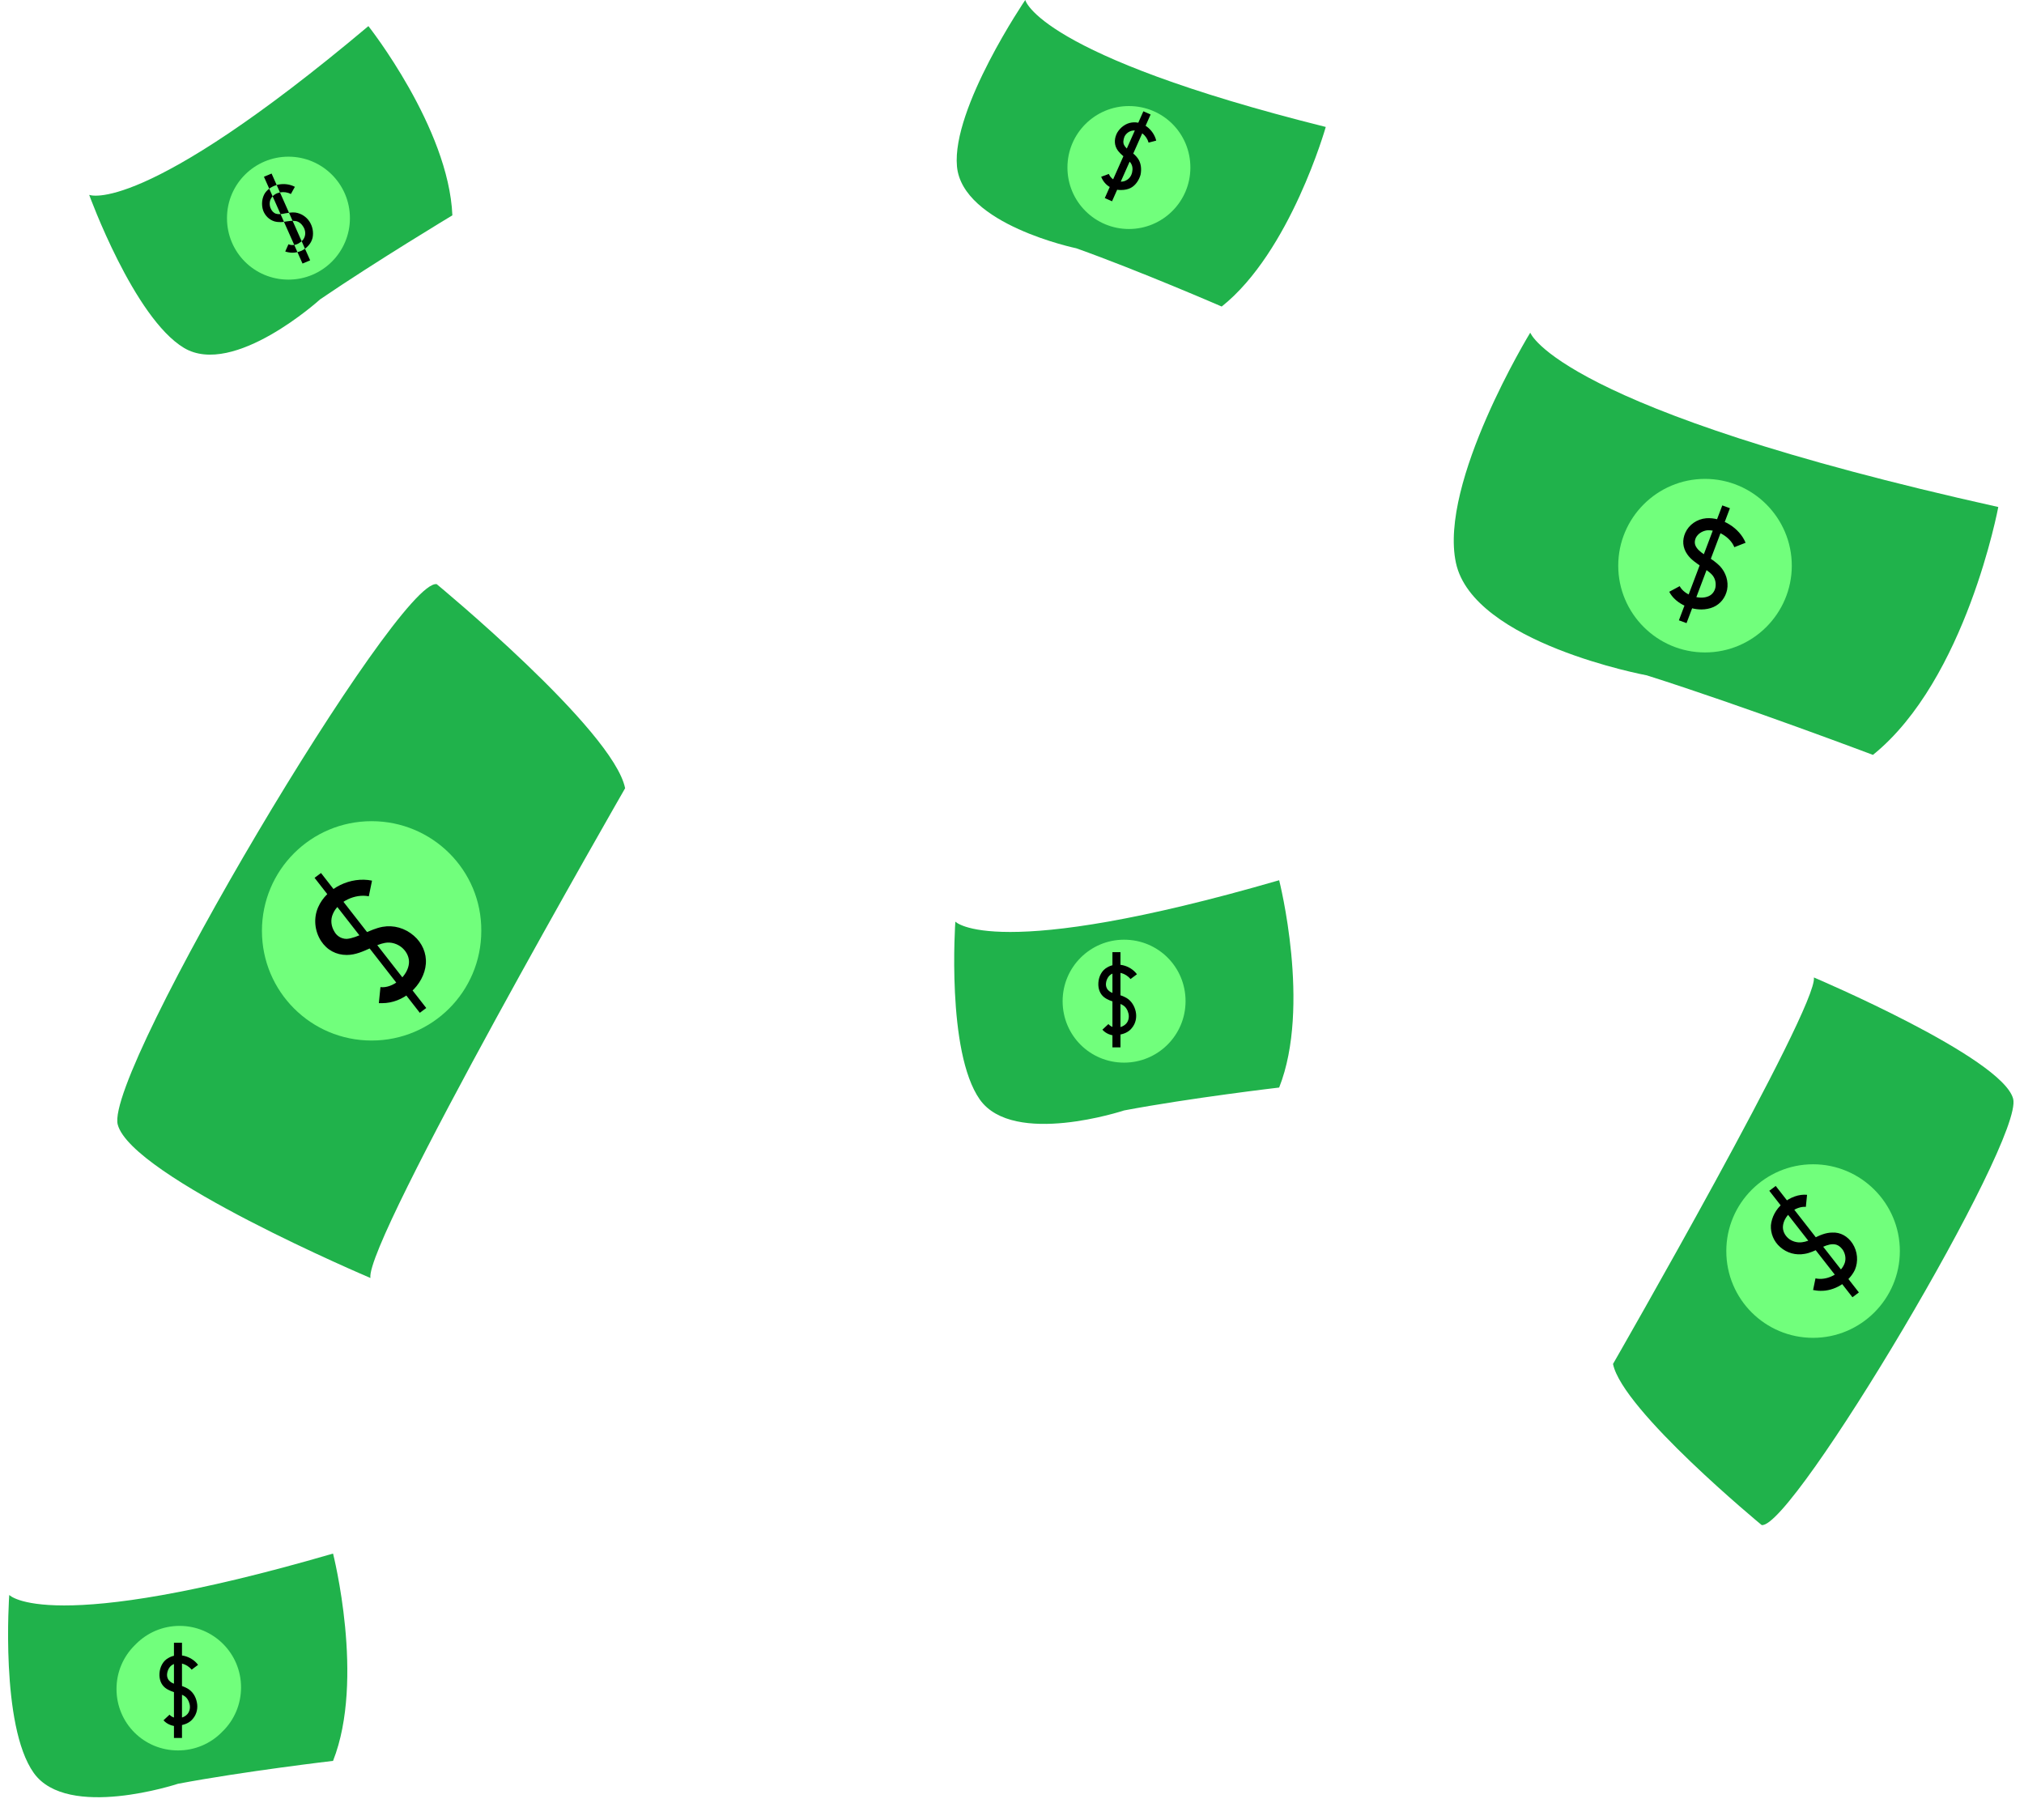 <?xml version="1.0" encoding="UTF-8"?>
<!DOCTYPE svg PUBLIC '-//W3C//DTD SVG 1.0//EN'
          'http://www.w3.org/TR/2001/REC-SVG-20010904/DTD/svg10.dtd'>
<svg height="453.1" preserveAspectRatio="xMidYMid meet" version="1.0" viewBox="-2.0 0.0 503.8 453.1" width="503.8" xmlns="http://www.w3.org/2000/svg" xmlns:xlink="http://www.w3.org/1999/xlink" zoomAndPan="magnify"
><g id="change1_1"
  ><path d="M106.7,145.4c0,0,44,36.3,46.9,50.8c0,0-64.8,112.7-63.4,121.9c0,0-59.5-25.2-62.9-38.2 C24,266.8,97.1,143.9,106.7,145.4z M6.4,441.3c8.4,11.8,35.9,2.7,35.9,2.7c16.4-3.1,38.6-5.7,38.6-5.7c8-20.2,0-51.6,0-51.6 C9.8,407.4,0.3,397,0.3,397S-2,429.5,6.4,441.3z M241.9,273.7c8.4,11.8,35.9,2.7,35.9,2.7c16.4-3.1,38.6-5.7,38.6-5.7 c8-20.2,0-51.6,0-51.6c-71,20.6-80.6,10.3-80.6,10.3S233.5,261.8,241.9,273.7z M43.8,86.6C56.2,94,77.7,74.5,77.7,74.5 c13.8-9.4,32.9-20.9,32.9-20.9C109.7,31.8,89.7,6.5,89.7,6.5C33.1,54.1,20.2,48.5,20.2,48.5S31.3,79.1,43.8,86.6z M236.2,41.4 c1.3,14.5,29.7,20.4,29.7,20.4c15.7,5.6,36.2,14.5,36.2,14.5C319.2,62.7,328,31.6,328,31.6C256.3,13.7,253.2,0,253.2,0 S234.9,26.9,236.2,41.4z M360.4,140.1c4.3,20,47.5,28,47.5,28c24.3,7.7,56.3,19.8,56.3,19.8c23.2-18.7,31.2-61.7,31.2-61.7 c-109.7-24.4-116.5-43.4-116.5-43.4S356.1,120.1,360.4,140.1z M499.1,273.5c-2.7-10.3-49.6-30.2-49.6-30.2c1.1,7.3-50,96.2-50,96.2 c2.3,11.5,37,40.1,37,40.1C444.1,380.8,501.8,283.8,499.1,273.5z" fill="#20b24b"
  /></g
  ><g id="change2_1"
  ><path d="M85.1,54.3c0,8.4-6.8,15.3-15.3,15.3s-15.3-6.8-15.3-15.3S61.4,39,69.8,39S85.1,45.8,85.1,54.3z M279,26.4 c-8.4,0-15.3,6.8-15.3,15.3S270.6,57,279,57s15.3-6.8,15.3-15.3S287.5,26.4,279,26.4z M42.3,405.1c-8.4,0-15.3,6.8-15.3,15.3 s6.8,15.3,15.3,15.3s15.3-6.8,15.3-15.3S50.7,405.1,42.3,405.1z M42.7,404.7c-8.4,0-15.3,6.8-15.3,15.3s6.8,15.3,15.3,15.3 s15.3-6.8,15.3-15.3S51.1,404.7,42.7,404.7z M277.8,233.9c-8.4,0-15.3,6.8-15.3,15.3s6.8,15.3,15.3,15.3c8.4,0,15.3-6.8,15.3-15.3 S286.3,233.9,277.8,233.9z M90.5,204.4c-15.1,0-27.3,12.2-27.3,27.3c0,15.1,12.2,27.3,27.3,27.3s27.3-12.2,27.3-27.3 C117.9,216.6,105.6,204.4,90.5,204.4z M422.4,119.2c-11.9,0-21.6,9.7-21.6,21.6s9.7,21.6,21.6,21.6c11.9,0,21.6-9.7,21.6-21.6 S434.3,119.2,422.4,119.2z M449.3,333c11.9,0,21.6-9.7,21.6-21.6c0-11.9-9.7-21.6-21.6-21.6c-11.9,0-21.6,9.7-21.6,21.6 C427.7,323.4,437.4,333,449.3,333z" fill="#71ff7c"
  /></g
  ><g id="change3_1"
  ><path d="M70.8,62.9c-0.6,0-1.2-0.1-1.8-0.3l0.8-1.8c0.7,0.3,1.6,0.3,2.5-0.2s1.4-1.1,1.6-1.9s0-1.7-0.5-2.4 c-0.5-0.8-1.3-1.3-2.1-1.3c-0.6-0.1-1.2,0-1.9,0.1c-1,0.2-2,0.3-3.1,0c-1.3-0.4-2.3-1.4-2.8-2.7c-0.5-1.5-0.3-3.2,0.5-4.4 c1.6-2.2,4.9-2.8,7.4-1.5l-1,1.8c-1.6-0.9-3.9-0.5-4.8,0.9c-0.5,0.7-0.6,1.6-0.3,2.5c0.3,0.8,0.8,1.3,1.4,1.5 c0.7,0.2,1.5,0.1,2.3-0.1c0.8-0.1,1.6-0.3,2.5-0.2c1.4,0.2,2.7,1,3.5,2.2s1.1,2.7,0.8,4.1c-0.3,1.3-1.3,2.5-2.7,3.2 C72.4,62.7,71.6,62.9,70.8,62.9z M75.2,64.8l-9.6-21.6L63.7,44l9.6,21.6L75.2,64.8z M279.4,46.8c1.2-0.6,2.1-1.9,2.5-3.3 c0.3-1.5,0.1-3-0.7-4.1c-0.5-0.7-1.1-1.2-1.8-1.7c-0.7-0.5-1.3-1-1.6-1.6c-0.3-0.6-0.2-1.3,0.1-2.1c0.4-0.8,1.2-1.4,2.1-1.5 c1.7-0.2,3.4,1.2,3.9,3l1.9-0.5c-0.7-2.8-3.4-4.9-6.1-4.5c-1.5,0.2-2.8,1.2-3.6,2.5c-0.7,1.3-0.8,2.7-0.2,3.9c0.5,1,1.4,1.7,2.1,2.3 c0.5,0.4,1,0.8,1.4,1.3c0.5,0.7,0.6,1.5,0.4,2.4s-0.7,1.6-1.5,2c-0.7,0.4-1.6,0.4-2.5,0.1s-1.5-1-1.8-1.7l-1.9,0.7 c0.5,1.3,1.5,2.4,2.9,2.9c0.6,0.3,1.3,0.4,2,0.4C278,47.3,278.8,47.1,279.4,46.8z M284.4,28.5l-1.8-0.8L273,49.3l1.8,0.8L284.4,28.5 z M42.4,429.5c1.5-0.1,2.9-0.7,3.7-1.8c0.9-1.1,1.2-2.6,0.9-4c-0.3-1.5-1.1-2.7-2.3-3.4c-0.7-0.4-1.5-0.7-2.3-0.9 c-0.8-0.2-1.6-0.4-2.1-0.9c-0.5-0.4-0.8-1.1-0.7-1.9c0.1-0.9,0.6-1.8,1.3-2.2c1.4-0.9,3.6-0.3,4.8,1.2l1.6-1.2 c-1.7-2.3-5.1-3.1-7.4-1.7c-1.3,0.7-2.1,2.2-2.2,3.8c-0.1,1.5,0.4,2.8,1.4,3.6c0.9,0.7,1.9,1,2.9,1.3c0.7,0.2,1.3,0.4,1.8,0.7 c0.7,0.4,1.2,1.2,1.4,2.1c0.2,0.9,0,1.8-0.5,2.4c-0.5,0.6-1.3,1-2.2,1.1c-0.9,0-1.8-0.3-2.3-0.9l-1.5,1.4c0.9,1,2.2,1.5,3.6,1.5 C42.3,429.5,42.4,429.5,42.4,429.5z M43.3,408.9h-2v23.7h2V408.9z M276.1,257.6c1.5-0.1,2.9-0.7,3.7-1.8c0.9-1.1,1.2-2.6,0.9-4 s-1.1-2.7-2.3-3.4c-0.7-0.4-1.5-0.7-2.3-0.9c-0.8-0.2-1.6-0.4-2.1-0.9c-0.5-0.4-0.8-1.1-0.7-1.9c0.1-0.9,0.6-1.8,1.3-2.2 c1.4-0.9,3.6-0.3,4.8,1.2l1.6-1.2c-1.7-2.3-5.1-3.1-7.4-1.7c-1.3,0.7-2.1,2.2-2.2,3.8c-0.1,1.5,0.4,2.8,1.4,3.6 c0.9,0.7,1.9,1,2.9,1.3c0.7,0.2,1.3,0.4,1.8,0.7c0.7,0.4,1.2,1.2,1.4,2.1c0.2,0.9,0,1.8-0.5,2.4c-0.5,0.6-1.3,1-2.2,1.1 c-0.9,0.1-1.8-0.3-2.3-0.9l-1.5,1.4c0.9,1,2.2,1.5,3.6,1.5C275.9,257.6,276,257.6,276.1,257.6z M276.9,237h-2v23.7h2V237z M424.5,151.1c1.8-0.8,3-2.4,3.4-4.3c0.4-2.1-0.3-4.3-1.8-5.9c-0.9-0.9-1.9-1.6-3-2.3c-1.1-0.7-2.2-1.4-2.8-2.3 c-0.7-1-0.4-1.9-0.2-2.4c0.5-1,1.5-1.7,2.8-1.9c2.6-0.2,5.8,1.7,6.8,4.2l2.8-1.1c-1.5-3.7-5.9-6.4-9.8-6.1c-2.3,0.2-4.3,1.6-5.2,3.6 c-0.8,1.8-0.7,3.7,0.5,5.4c0.9,1.3,2.3,2.2,3.6,3.1c0.9,0.6,1.8,1.2,2.4,1.8c0.9,0.9,1.2,2.1,1,3.3c-0.2,1-0.8,1.8-1.7,2.2 c-2.2,1-6-0.2-7.2-2.5l-2.6,1.4c1.4,2.7,4.8,4.4,8,4.4C422.5,151.7,423.6,151.5,424.5,151.1z M428.6,126.5l-1.9-0.7l-10.8,28.6 l1.9,0.7L428.6,126.5z M100.2,247c2.2-1.9,3.6-4.5,3.8-7.1c0.2-2.6-0.9-5.2-3-7c-2.2-1.9-5-2.7-7.8-2.2c-1.6,0.3-3.1,1-4.6,1.6 c-1.5,0.7-3,1.3-4.3,1.4c-1.6,0-2.6-1-3-1.7c-0.9-1.4-1.1-3.1-0.4-4.6c1.3-3,5.5-5,8.9-4.3l0.8-3.9c-5.3-1.1-11.3,1.8-13.4,6.6 c-1.2,2.7-0.9,5.9,0.7,8.4c1.5,2.3,3.8,3.5,6.4,3.5c2.2,0,4.1-0.9,5.9-1.7c1.3-0.6,2.5-1.1,3.6-1.3c1.5-0.3,3.2,0.2,4.4,1.3 c1.1,1,1.7,2.4,1.6,3.7c-0.1,1.5-1,3.1-2.4,4.3c-1.4,1.2-3.2,1.9-4.7,1.7l-0.4,4c0.3,0,0.6,0,0.8,0C95.7,249.7,98.2,248.7,100.2,247 z M104.1,250.9l-26.2-33.6l-1.6,1.2l26.2,33.6L104.1,250.9z M459.7,316.1c0.9-2.1,0.7-4.6-0.6-6.6c-1.2-1.8-3-2.8-5-2.7 c-1.7,0-3.2,0.7-4.6,1.4c-1,0.5-2,0.9-2.9,1c-1.2,0.2-2.6-0.2-3.5-1c-0.9-0.8-1.4-1.9-1.3-3c0.1-1.2,0.8-2.5,1.9-3.4 c1.1-1,2.6-1.5,3.8-1.4l0.3-3c-2-0.2-4.2,0.6-6,2.1c-1.8,1.5-2.8,3.5-3,5.5c-0.1,2,0.7,4,2.3,5.4c1.7,1.5,3.9,2.1,6.1,1.7 c1.3-0.2,2.5-0.8,3.6-1.3c1.2-0.6,2.4-1.1,3.4-1.1c0,0,0,0,0.1,0c1.3,0,2,0.9,2.4,1.4c0.7,1.1,0.9,2.5,0.3,3.7 c-1.1,2.4-4.4,4-7.1,3.4l-0.6,2.9c0.6,0.1,1.2,0.2,1.8,0.2C454.6,321.4,458.2,319.2,459.7,316.1z M460.7,321.7L440,295.2l-1.6,1.2 l20.7,26.5L460.7,321.7z"
  /></g
></svg
>
